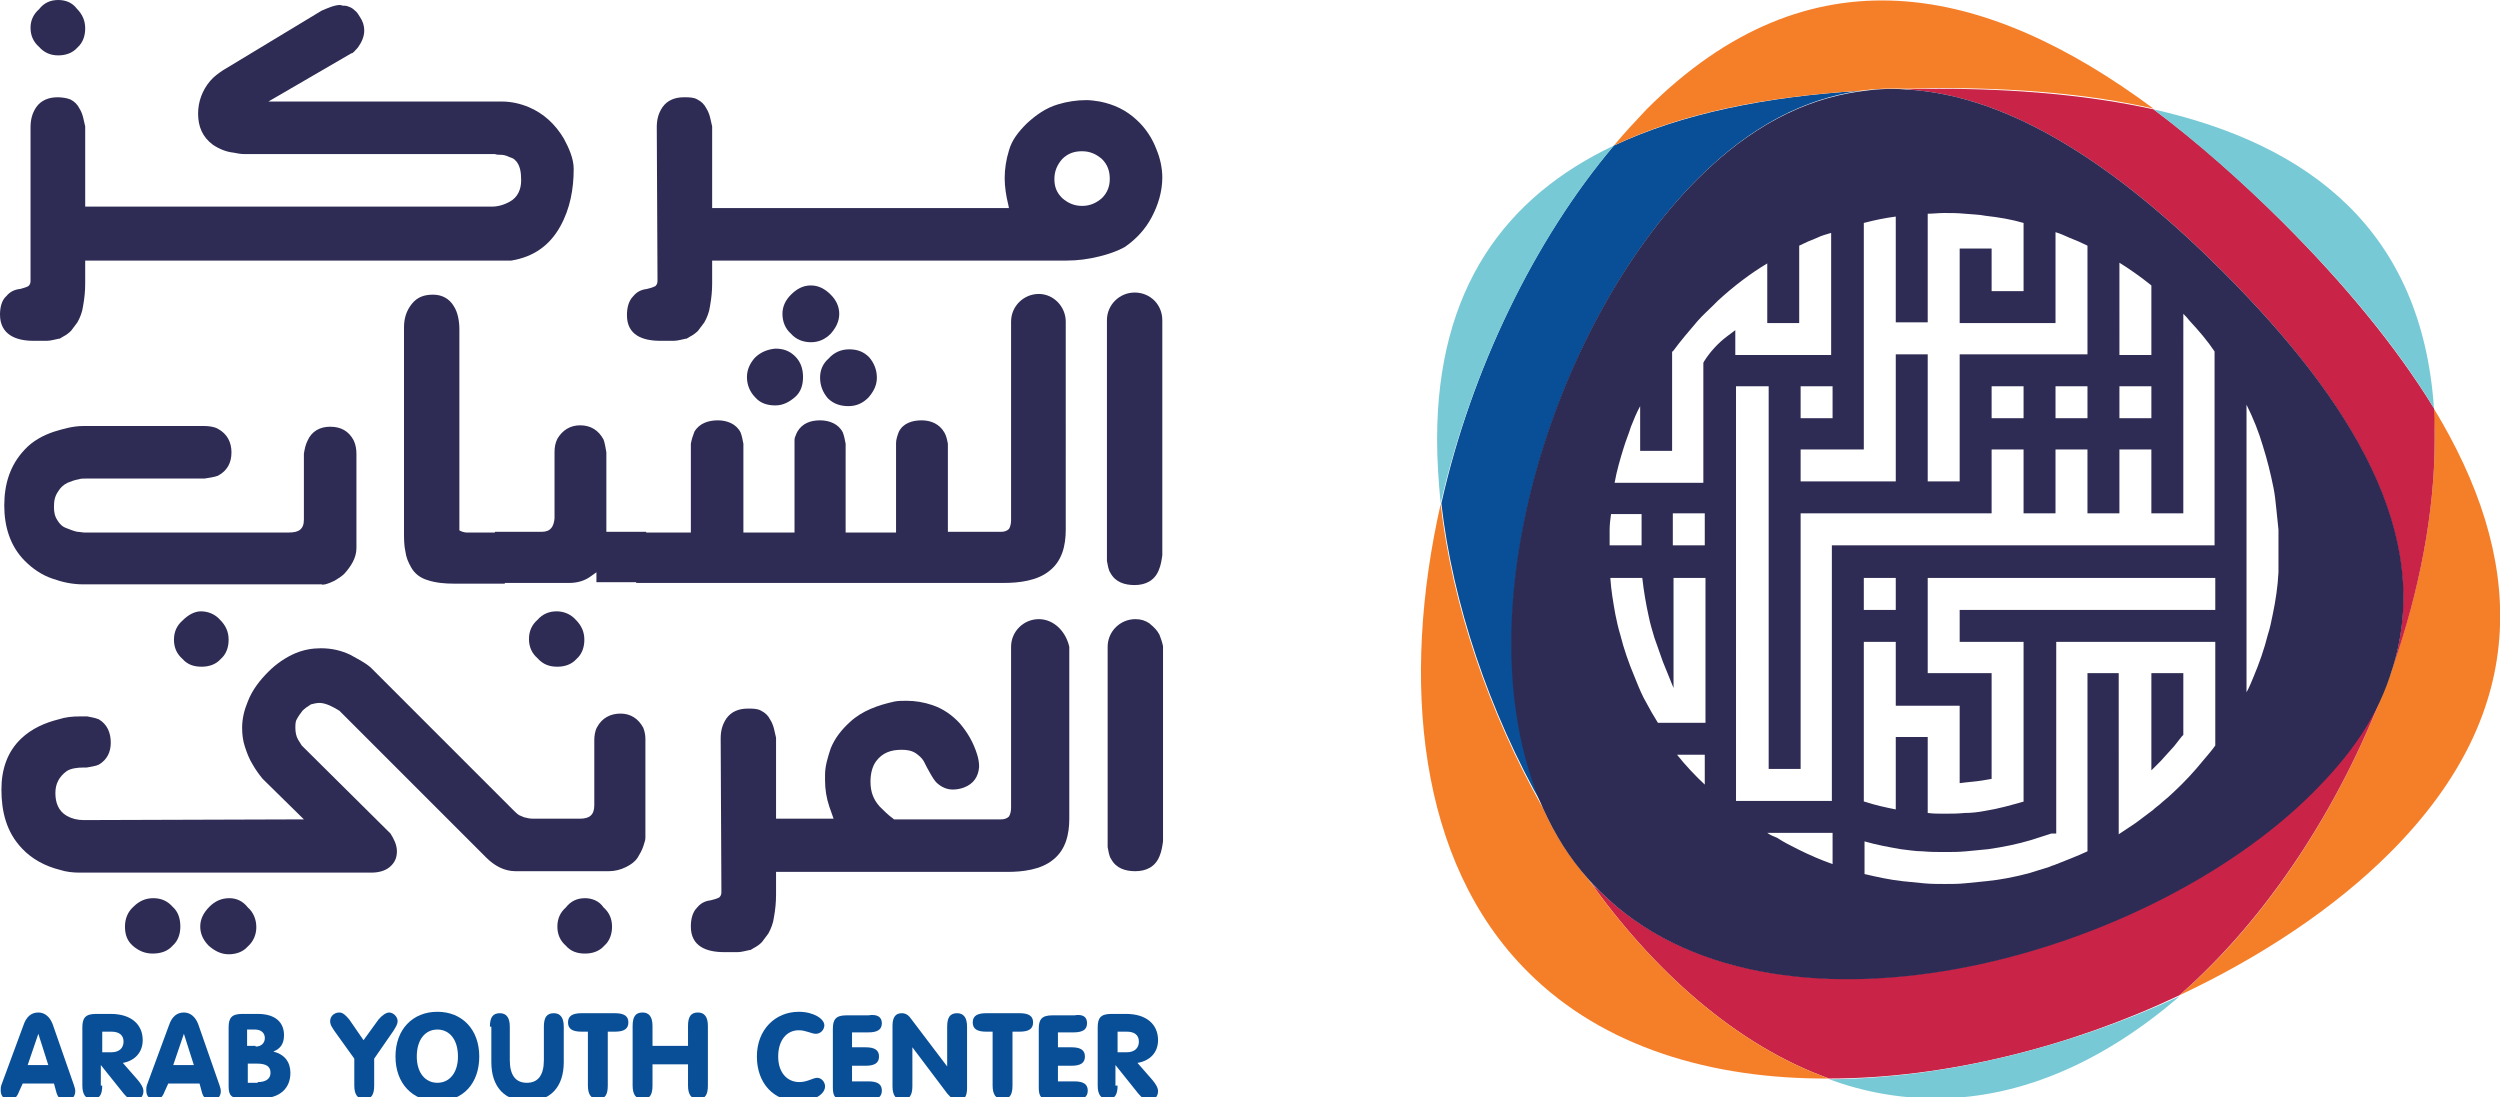 <svg xmlns="http://www.w3.org/2000/svg" xmlns:xlink="http://www.w3.org/1999/xlink" id="Layer_1" x="0px" y="0px" viewBox="0 0 352.1 155.1" style="enable-background:new 0 0 352.1 155.1;" xml:space="preserve"><style type="text/css">	.st0{clip-path:url(#SVGID_2_);fill-rule:evenodd;clip-rule:evenodd;fill:#094F98;}	.st1{clip-path:url(#SVGID_2_);fill-rule:evenodd;clip-rule:evenodd;fill:#F57F29;}	.st2{clip-path:url(#SVGID_2_);fill-rule:evenodd;clip-rule:evenodd;fill:#C92447;}	.st3{clip-path:url(#SVGID_2_);fill-rule:evenodd;clip-rule:evenodd;fill:#78C9D6;}	.st4{clip-path:url(#SVGID_2_);fill-rule:evenodd;clip-rule:evenodd;fill:#2E2C54;}	.st5{clip-path:url(#SVGID_2_);fill:#094F98;}</style><g>	<defs>		<rect id="SVGID_1_" y="0.1" width="352.1" height="154.4"></rect>	</defs>	<clipPath id="SVGID_2_">		<use xlink:href="#SVGID_1_" style="overflow:visible;"></use>	</clipPath>	<path class="st0" d="M227.3,20.5c-11.2,13.2-20.1,31.6-24.3,50.4c1.6,14,6.7,29.3,14.4,42.8c-11.8-26.5,1.3-68.1,21.8-88.6  c7.4-7.4,15-11.2,22.7-12.3C248.8,13.6,236.9,16,227.3,20.5"></path>	<path class="st1" d="M227.3,20.5c9.6-4.6,21.5-6.9,34.5-7.7c2.2-0.3,4.4-0.4,6.6-0.3c1.6,0,3.1-0.1,4.7-0.1  c10.8,0,21.1,0.8,30.2,2.9c-23.7-17.6-48.4-22.9-71.4,0.1C230.3,17.1,228.8,18.7,227.3,20.5"></path>	<path class="st1" d="M342.9,61.9c0,10.1-2.1,21.1-5.9,32c-0.3,1.1-0.7,2.1-1.2,3.2c-6.3,16.5-16.4,32.3-28.9,43.1  c11.5-5.4,21.9-12.3,29.7-20.1c20.3-20.3,18.9-41.7,6.1-62.7C342.8,58.9,342.9,60.4,342.9,61.9"></path>	<path class="st2" d="M268.4,12.6c15.1,0.8,30.3,11.3,44.7,25.7C331.1,56.3,342.7,75.4,337,94c3.8-10.9,5.9-22,5.9-32  c0-1.5,0-3-0.1-4.5c-5.4-8.8-12.7-17.6-21.3-26.2c-5.9-5.9-12-11.3-18.2-15.9c-9.1-2-19.4-2.9-30.2-2.9  C271.5,12.5,269.9,12.5,268.4,12.6"></path>	<path class="st2" d="M223.6,123.7c9.2,13,20.9,23.5,34,28.2c16.3,0,33.9-4.4,49.3-11.7c12.5-10.9,22.6-26.6,28.9-43.1  c-2.1,4.9-5.4,9.8-10.2,14.5c-23.9,23.9-76.5,37.7-100.4,13.8C224.7,125,224.1,124.4,223.6,123.7"></path>	<path class="st3" d="M227.3,20.5c-15.2,7.2-24.9,20-24.9,41.4c0,2.9,0.2,5.9,0.5,9C207.2,52.2,216.1,33.8,227.3,20.5"></path>	<path class="st3" d="M303.3,15.4c6.1,4.6,12.2,10,18.2,15.9c8.6,8.6,15.9,17.3,21.3,26.2C341.1,32.6,325.5,20.4,303.3,15.4"></path>	<path class="st3" d="M257.6,152c4.9,1.8,9.9,2.7,15.1,2.7c12.4,0,24.1-5.6,34.3-14.4C291.4,147.5,273.9,151.9,257.6,152"></path>	<path class="st1" d="M215.2,136.9c10.6,10.6,25.9,15.1,42.4,15c-13.1-4.7-24.8-15.2-34-28.2c-2.6-3-4.7-6.3-6.3-9.9  c-7.7-13.6-12.8-28.8-14.4-42.8C197.3,95.8,199.6,121.4,215.2,136.9"></path>	<path class="st4" d="M217.3,113.8c1.7,3.8,3.8,7.1,6.3,9.9c0.5,0.6,1.1,1.2,1.7,1.8c23.9,23.9,76.5,10,100.4-13.8  c5.4-5.4,9.2-10.7,11.3-17.7c5.8-18.6-5.8-37.6-23.9-55.7c-14.4-14.4-29.6-24.9-44.7-25.7c-2.4-0.2-4.5,0-6.6,0.3  c-7.7,1.1-15.3,4.9-22.7,12.3C218.6,45.7,205.5,87.3,217.3,113.8 M316.4,57c0.5,1,0.9,1.9,1.3,2.9c0.4,1,0.7,1.9,1,2.9  c0.6,1.9,1.1,3.9,1.5,5.9c0.2,1,0.3,2,0.4,3c0.1,1,0.2,1.9,0.3,2.9l0,5.3c0,0.2,0,0.4,0,0.7c-0.1,2-0.4,4-0.8,5.9  c-0.2,1-0.4,2-0.7,2.9c-0.5,2-1.2,4-2,5.9c-0.3,0.7-0.6,1.5-1,2.2V57z M267,114c-1.5-0.3-2.9-0.6-4.4-1.1c0,0-0.1,0-0.1,0V90.4h4.5  v9h9v10.9l0.8-0.1c1-0.1,2.1-0.2,3.1-0.4l0.6-0.1V94.8h-9V81.4H312v4.5h-36v4.5h9v22.5c-1.8,0.5-3.5,1-5.4,1.3  c-1,0.2-2,0.3-2.9,0.3c-1,0.1-1.9,0.1-2.9,0.1c-0.8,0-1.5,0-2.3-0.1v-10.7H267V114z M233.5,101.8c-0.3-0.5-0.6-1-0.9-1.5  c-0.4-0.7-0.7-1.3-1.1-2c-0.5-1-0.9-2-1.3-3c-0.8-1.9-1.5-3.9-2-5.9c-0.3-1-0.5-1.9-0.7-2.9c-0.3-1.7-0.6-3.4-0.7-5.1h4.5  c0.2,1.8,0.5,3.6,0.9,5.4c0.2,1,0.5,2,0.8,3c0.4,1.1,0.8,2.3,1.2,3.4l1.5,3.7V81.4h4.5v20.4H233.5z M312,105  c-0.5,0.7-1.1,1.4-1.7,2.1c-1.3,1.6-2.6,3-4.1,4.4c-0.5,0.5-1.1,1-1.7,1.5c-0.4,0.4-0.9,0.7-1.3,1.1c-0.8,0.6-1.6,1.2-2.4,1.8  c-0.8,0.5-1.6,1.1-2.4,1.6V94.8H294v25.1c-1.5,0.7-3.1,1.3-4.6,1.9c-0.3,0.1-0.6,0.2-0.8,0.3c-1,0.3-1.9,0.6-2.9,0.9  c-1.9,0.5-3.9,0.9-5.9,1.1c-1,0.1-2,0.2-3,0.3c-1,0.1-1.9,0.1-2.9,0.1c-1,0-2,0-3-0.1c-1-0.1-2-0.2-3-0.3c-1.8-0.2-3.6-0.6-5.3-1  v-4.6c1.7,0.5,3.4,0.8,5.1,1.1c1,0.1,2,0.3,3.1,0.3c1,0.1,2.1,0.1,3.1,0.1c1,0,2,0,3-0.1c1-0.1,2-0.2,3.1-0.3  c2.1-0.3,4.1-0.7,6.1-1.3c0.9-0.3,1.9-0.6,2.8-0.9h0.7V90.4H312V105z M307.3,103.7c-0.4,0.5-0.7,0.9-1.1,1.4  c-0.6,0.7-1.3,1.4-1.9,2.1l-1.3,1.3V94.8h4.5v8.7L307.3,103.7z M280.5,41v-6H276v10.5h13.5V32.7c0.7,0.2,1.3,0.5,2,0.8  c0.8,0.3,1.7,0.7,2.5,1.1v15.3h-18v17.9h-4.5V49.9H267v17.9h-13.4v-4.5h8.9V31.4c1.5-0.4,3-0.7,4.5-0.9v14.9h4.5V30.1  c0.8,0,1.5-0.1,2.3-0.1c1,0,1.9,0,2.9,0.1c1,0.1,2,0.1,3,0.3c1.8,0.2,3.6,0.5,5.3,1V41H280.5z M235.6,49.5c1.1-1.5,2.3-2.9,3.5-4.3  c0.7-0.8,1.5-1.5,2.2-2.2c0.2-0.2,0.5-0.5,0.7-0.7c2.2-2,4.4-3.7,6.9-5.2v8.4h4.5V34.6c0.8-0.4,1.7-0.8,2.5-1.1  c0.6-0.3,1.3-0.5,2-0.7v17.2h-13.5v-3.5l-1.2,0.9c-1.2,0.9-2.4,2.2-3.2,3.5l-0.1,0.2v16.9h-12.5c0.3-1.7,0.8-3.4,1.3-5  c0.3-1,0.7-1.9,1-2.9c0.4-1,0.8-2,1.3-2.9v6.3h4.5V49.5z M240.1,106.3v4.2c-1.3-1.2-2.8-2.8-3.9-4.2L240.1,106.3z M248.9,117.3h9.2  v4.4c-1.7-0.6-3.3-1.3-4.9-2.1c-1-0.5-2-1-2.9-1.6C249.8,117.8,249.3,117.6,248.9,117.3 M253.6,54.4h4.5v4.5h-4.5V54.4z   M249.1,54.4v53.9h4.5v-36h26.9v-9h4.5v9h4.5v-9h4.5v9h4.5v-9h4.5v9h4.5V44.2c0.3,0.3,0.6,0.6,0.9,1c1.3,1.4,2.5,2.8,3.5,4.3v27.3  h-53.9v36h-13.5V54.4H249.1z M231.2,76.8h-4.5v-2.2c0-0.7,0.1-1.5,0.2-2.2h4.3V76.8z M240.1,76.8h-4.5v-4.5h4.5V76.8z M303,40.2  v9.8h-4.5V37C300.1,38,301.5,39,303,40.2 M298.5,54.4h4.5v4.5h-4.5V54.4z M289.5,54.4h4.5v4.5h-4.5V54.4z M280.5,54.4h4.5v4.5h-4.5  V54.4z M262.5,81.4h4.5v4.5h-4.5V81.4z"></path>	<path class="st4" d="M21.6,126.5c-1.1,0-2,0.4-2.8,1.2c-0.8,0.7-1.2,1.7-1.2,2.8c0,1.1,0.3,2,1.1,2.7c0.8,0.7,1.7,1.1,2.8,1.1  c1.1,0,2.1-0.3,2.8-1.1l0,0c0.8-0.7,1.1-1.7,1.1-2.7c0-1.1-0.3-2.1-1.1-2.8C23.6,126.9,22.7,126.5,21.6,126.5"></path>	<path class="st4" d="M82.4,126.5c-1.1,0-2,0.4-2.7,1.3c-0.8,0.7-1.2,1.6-1.2,2.7c0,1.1,0.4,2,1.2,2.7c0.7,0.8,1.6,1.1,2.7,1.1  c1,0,2-0.3,2.7-1.1l0,0c0.8-0.7,1.1-1.7,1.1-2.7c0-1.1-0.4-2-1.2-2.7C84.4,126.9,83.4,126.5,82.4,126.5"></path>	<path class="st4" d="M78.5,93.9c1,0,2-0.3,2.7-1.1l0,0c0.8-0.7,1.1-1.7,1.1-2.7c0-1.1-0.4-2-1.2-2.8c-0.7-0.8-1.7-1.2-2.7-1.2  c-1.1,0-2,0.4-2.7,1.2c-0.8,0.7-1.2,1.6-1.2,2.7c0,1.1,0.4,2,1.2,2.7C76.5,93.6,77.4,93.9,78.5,93.9"></path>	<path class="st4" d="M32.3,126.5c-1.1,0-2,0.4-2.8,1.2c-0.8,0.8-1.3,1.7-1.3,2.8c0,1.1,0.5,2,1.2,2.7c0.8,0.7,1.7,1.2,2.8,1.2  c1,0,2-0.3,2.7-1.1l0,0c0.8-0.7,1.2-1.7,1.2-2.7c0-1.1-0.4-2.1-1.2-2.8C34.2,126.9,33.3,126.5,32.3,126.5"></path>	<path class="st4" d="M4.7,48H5h0.3h0.5h0.8c0.5,0,1.2-0.2,1.7-0.3l0.1,0l0.5-0.3c0.4-0.2,0.8-0.5,1.1-0.8c0.3-0.4,0.6-0.8,0.9-1.2  c0.4-0.7,0.7-1.5,0.8-2.3c0.2-1.1,0.3-2.1,0.3-3.2v-3.2h59.9l0.1,0c3.1-0.5,5.4-2.1,6.9-4.8c1.4-2.5,1.9-5.3,1.9-8.1  c0-1.5-0.7-3-1.4-4.3c-1.2-2-2.8-3.5-4.9-4.4c-1.2-0.5-2.5-0.8-3.8-0.8H37.8l11.7-6.8l0.1,0c0.3-0.2,0.5-0.5,0.8-0.8  c0.5-0.7,0.9-1.5,0.9-2.4c0-0.7-0.2-1.3-0.6-1.9c-0.2-0.3-0.4-0.7-0.7-0.9C49.6,1.1,49.3,1,49,0.9c-0.2-0.1-0.5-0.1-0.7-0.1l0,0  l0,0c-0.1,0-0.3-0.1-0.4-0.1c-0.8,0-1.9,0.5-2.6,0.8l0,0L31.4,9.9c-0.6,0.4-1.3,0.9-1.8,1.5c-1.1,1.3-1.7,2.9-1.7,4.6  c0,1.8,0.6,3.3,2.1,4.4c0.9,0.6,1.9,1,2.9,1.1c0.5,0.1,1,0.2,1.5,0.2h35.2l0.1,0c0.3,0.1,0.5,0.1,0.8,0.1c0.4,0,0.8,0.1,1.2,0.3  c0.3,0.1,0.6,0.2,0.8,0.4c0.8,0.7,0.9,1.9,0.9,2.9c0,1.3-0.5,2.4-1.6,3c-0.7,0.4-1.6,0.7-2.5,0.7H12V17.9l0-0.1  c-0.1-0.4-0.2-0.9-0.3-1.3c-0.1-0.4-0.3-0.9-0.5-1.2c-0.3-0.6-0.7-1-1.3-1.3c-0.5-0.2-1.2-0.3-1.8-0.3H8.1c-1.2,0-2.3,0.4-3,1.4  C4.5,16,4.3,16.9,4.3,18L4.3,39v0.3v0.3c0,0.3-0.1,0.5-0.3,0.7c-0.4,0.2-0.8,0.3-1.2,0.4c-0.8,0.1-1.4,0.4-1.9,1  C0.2,42.3,0,43.4,0,44.3C0,47.1,2.2,48,4.7,48"></path>	<path class="st4" d="M25.7,87.4c-0.8,0.7-1.2,1.6-1.2,2.7c0,1.1,0.4,2,1.2,2.7c0.7,0.8,1.6,1.1,2.7,1.1c1,0,2-0.3,2.7-1.1l0,0  c0.8-0.7,1.1-1.7,1.1-2.7c0-1.1-0.4-2-1.2-2.8c-0.7-0.8-1.7-1.2-2.7-1.2C27.4,86.1,26.5,86.6,25.7,87.4"></path>	<path class="st4" d="M8.2,7.8c1,0,2-0.3,2.7-1.1l0,0c0.8-0.7,1.1-1.7,1.1-2.7c0-1.1-0.4-2-1.2-2.8C10.2,0.4,9.3,0,8.2,0  c-1.1,0-2,0.4-2.7,1.3C4.7,2,4.3,2.9,4.3,3.9c0,1.1,0.4,2,1.2,2.7C6.2,7.4,7.1,7.8,8.2,7.8"></path>	<path class="st4" d="M45.8,82.3c0.4-0.1,0.9-0.3,1.3-0.5c0.5-0.3,1-0.6,1.4-1c0.9-1,1.7-2.2,1.7-3.6V63.9c0-0.6-0.1-1.3-0.4-1.9  c-0.7-1.3-1.8-1.9-3.3-1.9c-1.4,0-2.6,0.6-3.2,2c-0.3,0.6-0.4,1.2-0.5,1.8l0,0v9.3c0,1.4-0.8,1.8-2.1,1.8H11.9  c-0.3,0-0.7-0.1-1-0.1c-0.5-0.1-1-0.3-1.5-0.5c-0.6-0.2-1-0.6-1.3-1.1c-0.4-0.6-0.5-1.2-0.5-1.9c0-0.8,0.1-1.5,0.6-2.2  c0.3-0.5,0.7-0.9,1.3-1.2c0.5-0.2,1-0.4,1.6-0.5c0.3-0.1,0.6-0.1,1-0.1h16.7l0,0c0.6-0.1,1.4-0.2,1.9-0.4c1.3-0.7,1.9-1.8,1.9-3.3  c0-1.4-0.6-2.6-1.9-3.3c-0.5-0.3-1.3-0.4-1.9-0.4l-0.1,0h-17c-1.4,0-2.8,0.4-4.1,0.8c-1.5,0.5-3,1.3-4.1,2.5  c-2.1,2.2-2.9,4.9-2.9,7.9c0,2.9,0.8,5.7,2.9,7.8c1.1,1.1,2.4,2,3.9,2.5c1.4,0.5,2.8,0.8,4.3,0.8h33.6  C45.4,82.4,45.6,82.3,45.8,82.3"></path>	<path class="st4" d="M90.6,102.5c-0.7-1.3-1.8-2-3.2-2c-1.4,0-2.6,0.6-3.3,1.9c-0.3,0.5-0.4,1.3-0.4,1.8l0,0v9.2  c0,1.4-0.7,1.9-2,1.9h-6.7c-0.4,0-0.8-0.1-1.2-0.2c-0.2-0.1-0.5-0.2-0.7-0.3c-0.3-0.2-0.6-0.5-0.9-0.8l-20-20  c-0.8-0.7-2-1.3-2.9-1.8c-1.3-0.6-2.6-0.9-4.1-0.9c-1.2,0-2.4,0.2-3.6,0.7c-1.4,0.6-2.7,1.5-3.8,2.6c-1.2,1.2-2.3,2.6-2.9,4.2  c-0.5,1.2-0.8,2.4-0.8,3.7c0,0.9,0.1,1.8,0.4,2.7c0.3,0.9,0.6,1.7,1.1,2.5c0.4,0.7,0.9,1.4,1.4,2l0,0l5.8,5.7l-31,0.1  c-0.9,0-1.7-0.2-2.4-0.6c-1.2-0.7-1.6-1.9-1.6-3.2c0-1.3,0.5-2.3,1.6-3.1c0.6-0.4,1.6-0.5,2.3-0.5h0.5l0,0c0.5-0.1,1.3-0.2,1.7-0.4  c1.2-0.7,1.7-1.8,1.7-3.1c0-1.4-0.5-2.6-1.7-3.3l0,0l0,0c-0.5-0.2-1.1-0.3-1.6-0.4l-0.1,0h-1c-1,0-2,0.1-2.9,0.4  c-2,0.5-3.8,1.3-5.3,2.7c-2,1.9-2.8,4.4-2.8,7.2c0,3.1,0.7,6,2.9,8.3c1.4,1.5,3.3,2.5,5.3,3c0.9,0.3,1.9,0.4,2.8,0.4h40.7h0.4  c0.9,0,1.9-0.2,2.6-0.8c0.7-0.6,1-1.3,1-2.2c0-0.9-0.4-1.7-0.9-2.5l0,0L42.5,105l-0.5-0.8c-0.3-0.5-0.4-1.1-0.4-1.7  c0-0.4,0-0.9,0.2-1.2c0.2-0.4,0.5-0.8,0.8-1.2l0,0l0,0c0.3-0.3,0.7-0.6,1.2-0.9c0.4-0.1,0.8-0.2,1.2-0.2c0.9,0,2,0.6,2.8,1.1l0,0  l20.7,20.7c1.1,1.1,2.5,1.9,4.1,1.9h13.1c0.9,0,1.7-0.2,2.5-0.6c0.6-0.3,1.2-0.7,1.6-1.3c0.3-0.5,0.6-1,0.8-1.6  c0.1-0.4,0.3-0.8,0.3-1.2c0-0.2,0-0.4,0-0.6v-13.3l0-0.1C90.9,103.6,90.8,103,90.6,102.5"></path>	<path class="st4" d="M115.5,53.2c0,1.1,0.4,2.1,1.1,2.9c0.8,0.8,1.8,1.1,2.9,1.1c1.1,0,2-0.4,2.8-1.2c0.7-0.8,1.2-1.7,1.2-2.8  c0-1.1-0.4-2.1-1.1-2.9c-0.8-0.8-1.7-1.1-2.8-1.1c-1.1,0-2.1,0.4-2.9,1.3C115.9,51.2,115.5,52.1,115.5,53.2"></path>	<path class="st4" d="M106.3,50.4c-0.7,0.8-1.1,1.7-1.1,2.7c0,1.1,0.4,2.1,1.2,2.9c0.7,0.8,1.7,1.1,2.8,1.1c1.1,0,2-0.5,2.8-1.2  c0.8-0.7,1.1-1.7,1.1-2.8c0-1.1-0.3-2.1-1.1-2.9c-0.8-0.8-1.7-1.1-2.8-1.1C108.1,49.2,107.1,49.6,106.3,50.4"></path>	<path class="st4" d="M162.2,30.6c0.9-1.7,1.5-3.6,1.5-5.6c0-1.3-0.3-2.7-0.8-3.9c-0.6-1.6-1.5-3-2.8-4.2c-1.5-1.4-3.2-2.2-5.2-2.6  c-0.6-0.1-1.3-0.2-1.9-0.2c-1.3,0-2.7,0.2-4,0.6c-1.7,0.5-3.1,1.5-4.4,2.7c-1.1,1.1-2.1,2.3-2.5,3.8c-0.4,1.3-0.6,2.6-0.6,3.9  c0,1.2,0.2,2.5,0.5,3.7l0.1,0.5h-41.8V17.9l0-0.1c-0.1-0.4-0.2-0.9-0.3-1.3c-0.1-0.4-0.3-0.9-0.5-1.2c-0.3-0.6-0.7-1-1.3-1.3  c-0.5-0.3-1.2-0.3-1.8-0.3h-0.1c-1.2,0-2.3,0.4-3,1.4c-0.6,0.9-0.8,1.8-0.8,2.8L92.6,39v0.3v0.3c0,0.3-0.1,0.5-0.3,0.7  c-0.4,0.2-0.8,0.3-1.2,0.4c-0.8,0.1-1.4,0.4-1.9,1c-0.7,0.7-0.9,1.7-0.9,2.7c0,2.8,2.2,3.6,4.7,3.6h0.3h0.3h0.5h0.8  c0.5,0,1.2-0.2,1.7-0.3l0.1,0l0.5-0.3c0.4-0.2,0.8-0.5,1.1-0.8c0.3-0.4,0.6-0.8,0.9-1.2c0.4-0.7,0.7-1.5,0.8-2.3  c0.2-1.1,0.3-2.1,0.3-3.2v-3.2h49.9c1.6,0,3.1-0.2,4.7-0.6c1.2-0.3,2.4-0.7,3.5-1.3C160,33.7,161.3,32.3,162.2,30.6 M155.2,27.9  c-0.8,0.7-1.7,1.1-2.8,1.1c-1.1,0-2-0.4-2.8-1.1c-0.8-0.8-1.1-1.6-1.1-2.7c0-1.1,0.4-2,1.1-2.8c0.8-0.8,1.7-1.1,2.8-1.1  c1.1,0,2,0.4,2.8,1.1c0.8,0.8,1.1,1.7,1.1,2.8C156.3,26.2,156,27.1,155.2,27.9"></path>	<path class="st4" d="M114.2,40.2c-1.1,0-2,0.5-2.8,1.3c-0.8,0.8-1.2,1.7-1.2,2.7c0,1.1,0.4,2.1,1.2,2.8c0.7,0.8,1.7,1.2,2.8,1.2  c1.1,0,2-0.4,2.8-1.2c0.7-0.8,1.2-1.7,1.2-2.8c0-1.1-0.5-2-1.2-2.7C116.2,40.7,115.3,40.2,114.2,40.2"></path>	<path class="st4" d="M163.3,89.4L163.3,89.4C163.2,89.3,163.2,89.3,163.3,89.4c-0.3-0.6-0.8-1.1-1.3-1.5c0,0-0.1-0.1-0.1-0.1  c-0.6-0.4-1.2-0.6-2-0.6c-2.1,0-3.9,1.7-3.9,3.9c0,0.1,0,0.3,0,0.3v27.8l0,0.1c0.1,0.5,0.2,1.3,0.5,1.7c0.7,1.3,2,1.7,3.4,1.7  c1.5,0,2.8-0.6,3.4-2.1c0.3-0.7,0.4-1.4,0.5-2.1c0,0,0-27.5,0-27.5C163.7,90.5,163.5,89.9,163.3,89.4"></path>	<path class="st4" d="M146.3,41.4c-2.1,0-3.9,1.7-3.9,3.9v28c0,0.4-0.1,0.9-0.3,1.2c-0.3,0.3-0.7,0.4-1.1,0.4l0,0h-7.5V62.6l0-0.1  c-0.1-0.5-0.2-1.1-0.5-1.6c-0.7-1.2-1.9-1.7-3.2-1.7c-1.3,0-2.6,0.4-3.2,1.6c-0.2,0.5-0.4,1.1-0.4,1.6l0,0.1v12.5h-7.1V62.6l0-0.1  c-0.1-0.5-0.2-1.1-0.4-1.6c-0.6-1.2-1.9-1.7-3.2-1.7c-1.3,0-2.5,0.4-3.2,1.6c-0.1,0.2-0.2,0.4-0.3,0.7c-0.1,0.2-0.1,0.4-0.1,0.6  c0,0.2,0,0.3,0,0.5v12.4h-7.2V62.6l0-0.1c-0.1-0.5-0.2-1.1-0.4-1.6c-0.6-1.2-1.9-1.7-3.2-1.7c-1.3,0-2.6,0.4-3.3,1.6  c-0.2,0.5-0.4,1.1-0.5,1.7l0,0V75H91v-0.1h-5.6V63.8l0-0.1c-0.1-0.5-0.2-1.3-0.4-1.8c-0.7-1.3-1.8-2-3.3-2c-1.4,0-2.5,0.7-3.2,1.9  c-0.3,0.6-0.4,1.2-0.4,1.9V73l0,0c-0.1,1.1-0.5,1.9-1.8,1.9h-0.1H76h-6.3V75h-4l0,0c-0.2,0-0.6-0.1-0.8-0.2l-0.2-0.1l0-0.2  c0-0.1,0-0.3,0-0.5v-0.4v-0.5V46.4c0-1.1-0.2-2.4-0.8-3.3c-0.6-1-1.6-1.6-2.9-1.6c-1.2,0-2.2,0.3-3,1.3c-0.8,1-1.1,2.1-1.1,3.3  v28.6v0.3c0,0.9,0,1.8,0.2,2.7c0.1,0.8,0.4,1.5,0.8,2.2c0.5,0.9,1.3,1.5,2.3,1.8c1.2,0.4,2.5,0.5,3.7,0.5h7.2v-0.1h9.1  c1.1,0,2.2-0.3,3.1-1l0.7-0.5v1.4h5.6v0.1h51.8c2.1,0,4.7-0.3,6.4-1.7c1.8-1.4,2.3-3.6,2.3-5.8V45.3  C150.1,43.2,148.4,41.4,146.3,41.4"></path>	<path class="st4" d="M146.3,87.2c-2.1,0-3.9,1.7-3.9,3.9c0,0,0,22.7,0,22.7c0,0.4-0.1,0.9-0.3,1.2c-0.3,0.3-0.7,0.4-1.1,0.4l0,0  h-15.1l-0.1-0.1c-0.7-0.5-1.3-1.1-1.9-1.7c-0.9-1-1.3-2.1-1.3-3.5c0-1,0.2-2.1,0.8-2.9c0.9-1.2,2.1-1.6,3.6-1.6  c0.7,0,1.4,0.1,2,0.5c0.4,0.3,0.8,0.6,1.1,1.1c0.3,0.6,0.6,1.2,0.9,1.7c0.3,0.5,0.6,1.1,1.1,1.5c0.6,0.5,1.3,0.8,2.1,0.8  c0.5,0,1.1-0.1,1.6-0.3c1.3-0.5,2-1.5,2.1-2.9l0,0v0c0-0.6-0.1-1.2-0.3-1.8c-0.5-1.6-1.3-3-2.4-4.3c-1.1-1.2-2.4-2.1-3.9-2.6  c-1.2-0.4-2.4-0.6-3.6-0.6c-0.6,0-1.2,0-1.7,0.1c-2.3,0.5-4.6,1.3-6.3,2.9c-1.1,1-2.1,2.2-2.7,3.7l0,0l0,0  c-0.4,1.2-0.8,2.5-0.8,3.7c0,0.3,0,0.5,0,0.8c0,1.3,0.2,2.5,0.6,3.7l0.6,1.7h-8.1v-11.3l0-0.1c-0.1-0.4-0.2-0.9-0.3-1.3  c-0.1-0.4-0.3-0.9-0.5-1.2c-0.3-0.6-0.7-1-1.3-1.3c-0.5-0.3-1.2-0.3-1.8-0.3h-0.1c-1.2,0-2.3,0.4-3,1.4c-0.6,0.9-0.8,1.8-0.8,2.8  l0.1,21.1v0.3v0.3c0,0.3-0.1,0.5-0.3,0.7c-0.4,0.2-0.8,0.3-1.2,0.4c-0.8,0.1-1.4,0.4-1.9,1c-0.7,0.7-0.9,1.7-0.9,2.7  c0,2.8,2.2,3.6,4.7,3.6h0.3h0.3h0.5h0.8c0.5,0,1.2-0.2,1.7-0.3l0.1,0l0.5-0.3c0.4-0.2,0.8-0.5,1.1-0.8c0.3-0.4,0.6-0.8,0.9-1.2  c0.4-0.7,0.7-1.5,0.8-2.3c0.2-1.1,0.3-2.1,0.3-3.2v-3.2h32.6c2.1,0,4.7-0.3,6.4-1.7c1.8-1.4,2.3-3.6,2.3-5.8c0,0,0-24.1,0-24.2  C150.1,88.9,148.4,87.2,146.3,87.2"></path>	<path class="st4" d="M159.8,41.2c-2.1,0-3.9,1.7-3.9,3.9v33.8l0,0.1c0.1,0.5,0.2,1.3,0.5,1.7c0.7,1.3,2,1.7,3.4,1.7  c1.5,0,2.8-0.6,3.4-2.1c0.3-0.7,0.4-1.4,0.5-2.1c0,0,0-33.1,0-33.1C163.7,42.9,162,41.2,159.8,41.2"></path>	<path class="st5" d="M2.7,153.7c-0.3,0.8-0.7,1.2-1.3,1.2c-0.8,0-1.3-0.5-1.3-1.3c0-0.3,0-0.5,0.1-0.8l3.1-8.4  c0.4-1.2,1.1-1.8,2.1-1.8c0.9,0,1.6,0.6,2,1.6l3,8.6c0.1,0.3,0.2,0.6,0.2,0.9c0,0.8-0.6,1.3-1.3,1.3c-0.7,0-1.2-0.4-1.4-1.3  l-0.3-1.1H3.2L2.7,153.7z M6.8,150l-1.4-4.4L3.9,150H6.8z"></path>	<path class="st5" d="M14.4,152.9c0,1.3-0.4,1.9-1.4,1.9c-0.9,0-1.4-0.6-1.4-1.9v-8.2c0-1.3,0.4-1.9,1.9-1.9h2.1  c2.9,0,4.5,1.5,4.5,3.7c0,1.7-1.1,2.9-2.8,3.2l2.1,2.4c0.5,0.6,0.8,1.1,0.8,1.6c0,0.7-0.5,1.3-1.3,1.3c-0.5,0-1-0.4-1.5-1l-3.2-4  V152.9z M15.7,148.2c1.1,0,1.7-0.6,1.7-1.5c0-0.9-0.6-1.4-1.7-1.4h-1.3v2.9H15.7z"></path>	<path class="st5" d="M23.2,153.7c-0.3,0.8-0.7,1.2-1.3,1.2c-0.8,0-1.3-0.5-1.3-1.3c0-0.3,0-0.5,0.1-0.8l3.1-8.4  c0.4-1.2,1.1-1.8,2.1-1.8c0.9,0,1.6,0.6,2,1.6l3,8.6c0.1,0.3,0.2,0.6,0.2,0.9c0,0.8-0.6,1.3-1.3,1.3c-0.7,0-1.2-0.4-1.4-1.3  l-0.3-1.1h-4.4L23.2,153.7z M27.3,150l-1.4-4.4l-1.5,4.4H27.3z"></path>	<path class="st5" d="M32.2,153v-8.3c0-1.3,0.4-1.9,1.9-1.9h2.2c2.5,0,3.7,1.2,3.7,3c0,1.2-0.5,1.9-1.5,2.3c1.6,0.4,2.4,1.5,2.4,3  c0,2.2-1.5,3.6-4.2,3.6H34C32.6,154.7,32.2,154.3,32.2,153 M36,147.4c0.8,0,1.3-0.5,1.3-1.2c0-0.7-0.5-1.2-1.4-1.2h-1.1v2.3H36z   M36.3,152.4c1.2,0,1.8-0.5,1.8-1.3c0-0.9-0.6-1.3-1.9-1.3h-1.3v2.7H36.3z"></path>	<path class="st5" d="M54.8,142.6c0.6,0,1.2,0.6,1.2,1.2c0,0.5-0.3,0.9-0.6,1.4l-2.7,3.9v3.8c0,1.3-0.4,1.9-1.4,1.9  c-0.9,0-1.4-0.6-1.4-1.9v-3.8l-2.8-3.9c-0.3-0.5-0.6-0.8-0.6-1.4c0-0.6,0.5-1.2,1.3-1.2c0.5,0,0.9,0.4,1.4,1l2,2.9l2.1-2.9  C53.8,143,54.4,142.6,54.8,142.6"></path>	<path class="st5" d="M61.6,142.5c3.5,0,5.9,2.5,5.9,6.3c0,3.8-2.3,6.3-5.9,6.3c-3.5,0-5.9-2.5-5.9-6.3  C55.7,145,58.1,142.5,61.6,142.5 M61.6,152.5c1.7,0,2.9-1.4,2.9-3.7c0-2.4-1.2-3.8-2.9-3.8c-1.7,0-2.9,1.4-2.9,3.8  C58.7,151.1,59.9,152.5,61.6,152.5"></path>	<path class="st5" d="M69,144.6c0-1.3,0.4-1.9,1.4-1.9c0.9,0,1.4,0.6,1.4,1.9v4.7c0,2.1,0.8,3.2,2.4,3.2c1.6,0,2.4-1.1,2.4-3.2v-4.7  c0-1.3,0.4-1.9,1.4-1.9c0.9,0,1.4,0.6,1.4,1.9v5c0,3.6-2,5.5-5.1,5.5c-3.1,0-5.1-1.9-5.1-5.5V144.6z"></path>	<path class="st5" d="M81.9,145.3c-1.3,0-1.9-0.4-1.9-1.3c0-0.9,0.6-1.3,1.9-1.3h4.7c1.3,0,1.9,0.4,1.9,1.3c0,0.9-0.6,1.3-1.9,1.3  h-1v7.6c0,1.3-0.4,1.9-1.4,1.9c-0.9,0-1.4-0.6-1.4-1.9v-7.6H81.9z"></path>	<path class="st5" d="M91.9,152.9c0,1.3-0.4,1.9-1.4,1.9c-0.9,0-1.4-0.6-1.4-1.9v-8.4c0-1.3,0.4-1.9,1.4-1.9c0.9,0,1.4,0.6,1.4,1.9  v2.8h5v-2.8c0-1.3,0.4-1.9,1.4-1.9c0.9,0,1.4,0.6,1.4,1.9v8.4c0,1.3-0.4,1.9-1.4,1.9c-0.9,0-1.4-0.6-1.4-1.9v-3h-5V152.9z"></path>	<path class="st5" d="M106.6,148.8c0-3.8,2.6-6.3,5.9-6.3c2.1,0,3.6,1,3.6,1.9c0,0.6-0.5,1.2-1.2,1.2c-0.6,0-1.4-0.5-2.4-0.5  c-1.7,0-2.9,1.4-2.9,3.7c0,2.2,1.2,3.6,3,3.6c1.1,0,1.9-0.6,2.5-0.6c0.6,0,1.1,0.6,1.1,1.2c0,1.1-1.5,2.1-3.8,2.1  C109,155.1,106.6,152.6,106.6,148.8"></path>	<path class="st5" d="M124.2,144.1c0,0.9-0.6,1.3-1.9,1.3H120v2.1h1.9c1.3,0,1.9,0.4,1.9,1.3c0,0.9-0.6,1.3-1.9,1.3H120v2.2h2.3  c1.3,0,1.9,0.4,1.9,1.3c0,0.9-0.6,1.3-1.9,1.3h-3.2c-1.4,0-1.8-0.4-1.8-1.7v-8.3c0-1.3,0.4-1.9,1.9-1.9h3.1  C123.5,142.8,124.2,143.2,124.2,144.1"></path>	<path class="st5" d="M127.1,154.9c-0.9,0-1.4-0.6-1.4-1.9v-8.5c0-1.2,0.4-1.8,1.3-1.8c0.6,0,1,0.3,1.4,0.9l5,6.6v-5.6  c0-1.3,0.4-1.9,1.4-1.9c0.9,0,1.4,0.6,1.4,1.9v8.7c0,1.1-0.4,1.7-1.2,1.7c-0.6,0-1-0.3-1.6-1l-4.9-6.5v5.5  C128.5,154.2,128.1,154.9,127.1,154.9"></path>	<path class="st5" d="M138.9,145.3c-1.3,0-1.9-0.4-1.9-1.3c0-0.9,0.6-1.3,1.9-1.3h4.7c1.3,0,1.9,0.4,1.9,1.3c0,0.9-0.6,1.3-1.9,1.3  h-1v7.6c0,1.3-0.4,1.9-1.4,1.9c-0.9,0-1.4-0.6-1.4-1.9v-7.6H138.9z"></path>	<path class="st5" d="M153.1,144.1c0,0.9-0.6,1.3-1.9,1.3H149v2.1h1.9c1.3,0,1.9,0.4,1.9,1.3c0,0.9-0.6,1.3-1.9,1.3H149v2.2h2.3  c1.3,0,1.9,0.4,1.9,1.3c0,0.9-0.6,1.3-1.9,1.3h-3.2c-1.4,0-1.8-0.4-1.8-1.7v-8.3c0-1.3,0.4-1.9,1.9-1.9h3.1  C152.5,142.8,153.1,143.2,153.1,144.1"></path>	<path class="st5" d="M157.4,152.9c0,1.3-0.4,1.9-1.4,1.9c-0.9,0-1.4-0.6-1.4-1.9v-8.2c0-1.3,0.4-1.9,1.9-1.9h2.1  c2.9,0,4.5,1.5,4.5,3.7c0,1.7-1.1,2.9-2.9,3.2l2.1,2.4c0.5,0.6,0.8,1.1,0.8,1.6c0,0.7-0.5,1.3-1.3,1.3c-0.5,0-1-0.4-1.5-1l-3.2-4  V152.9z M158.7,148.2c1.1,0,1.7-0.6,1.7-1.5c0-0.9-0.6-1.4-1.7-1.4h-1.3v2.9H158.7z"></path></g></svg>